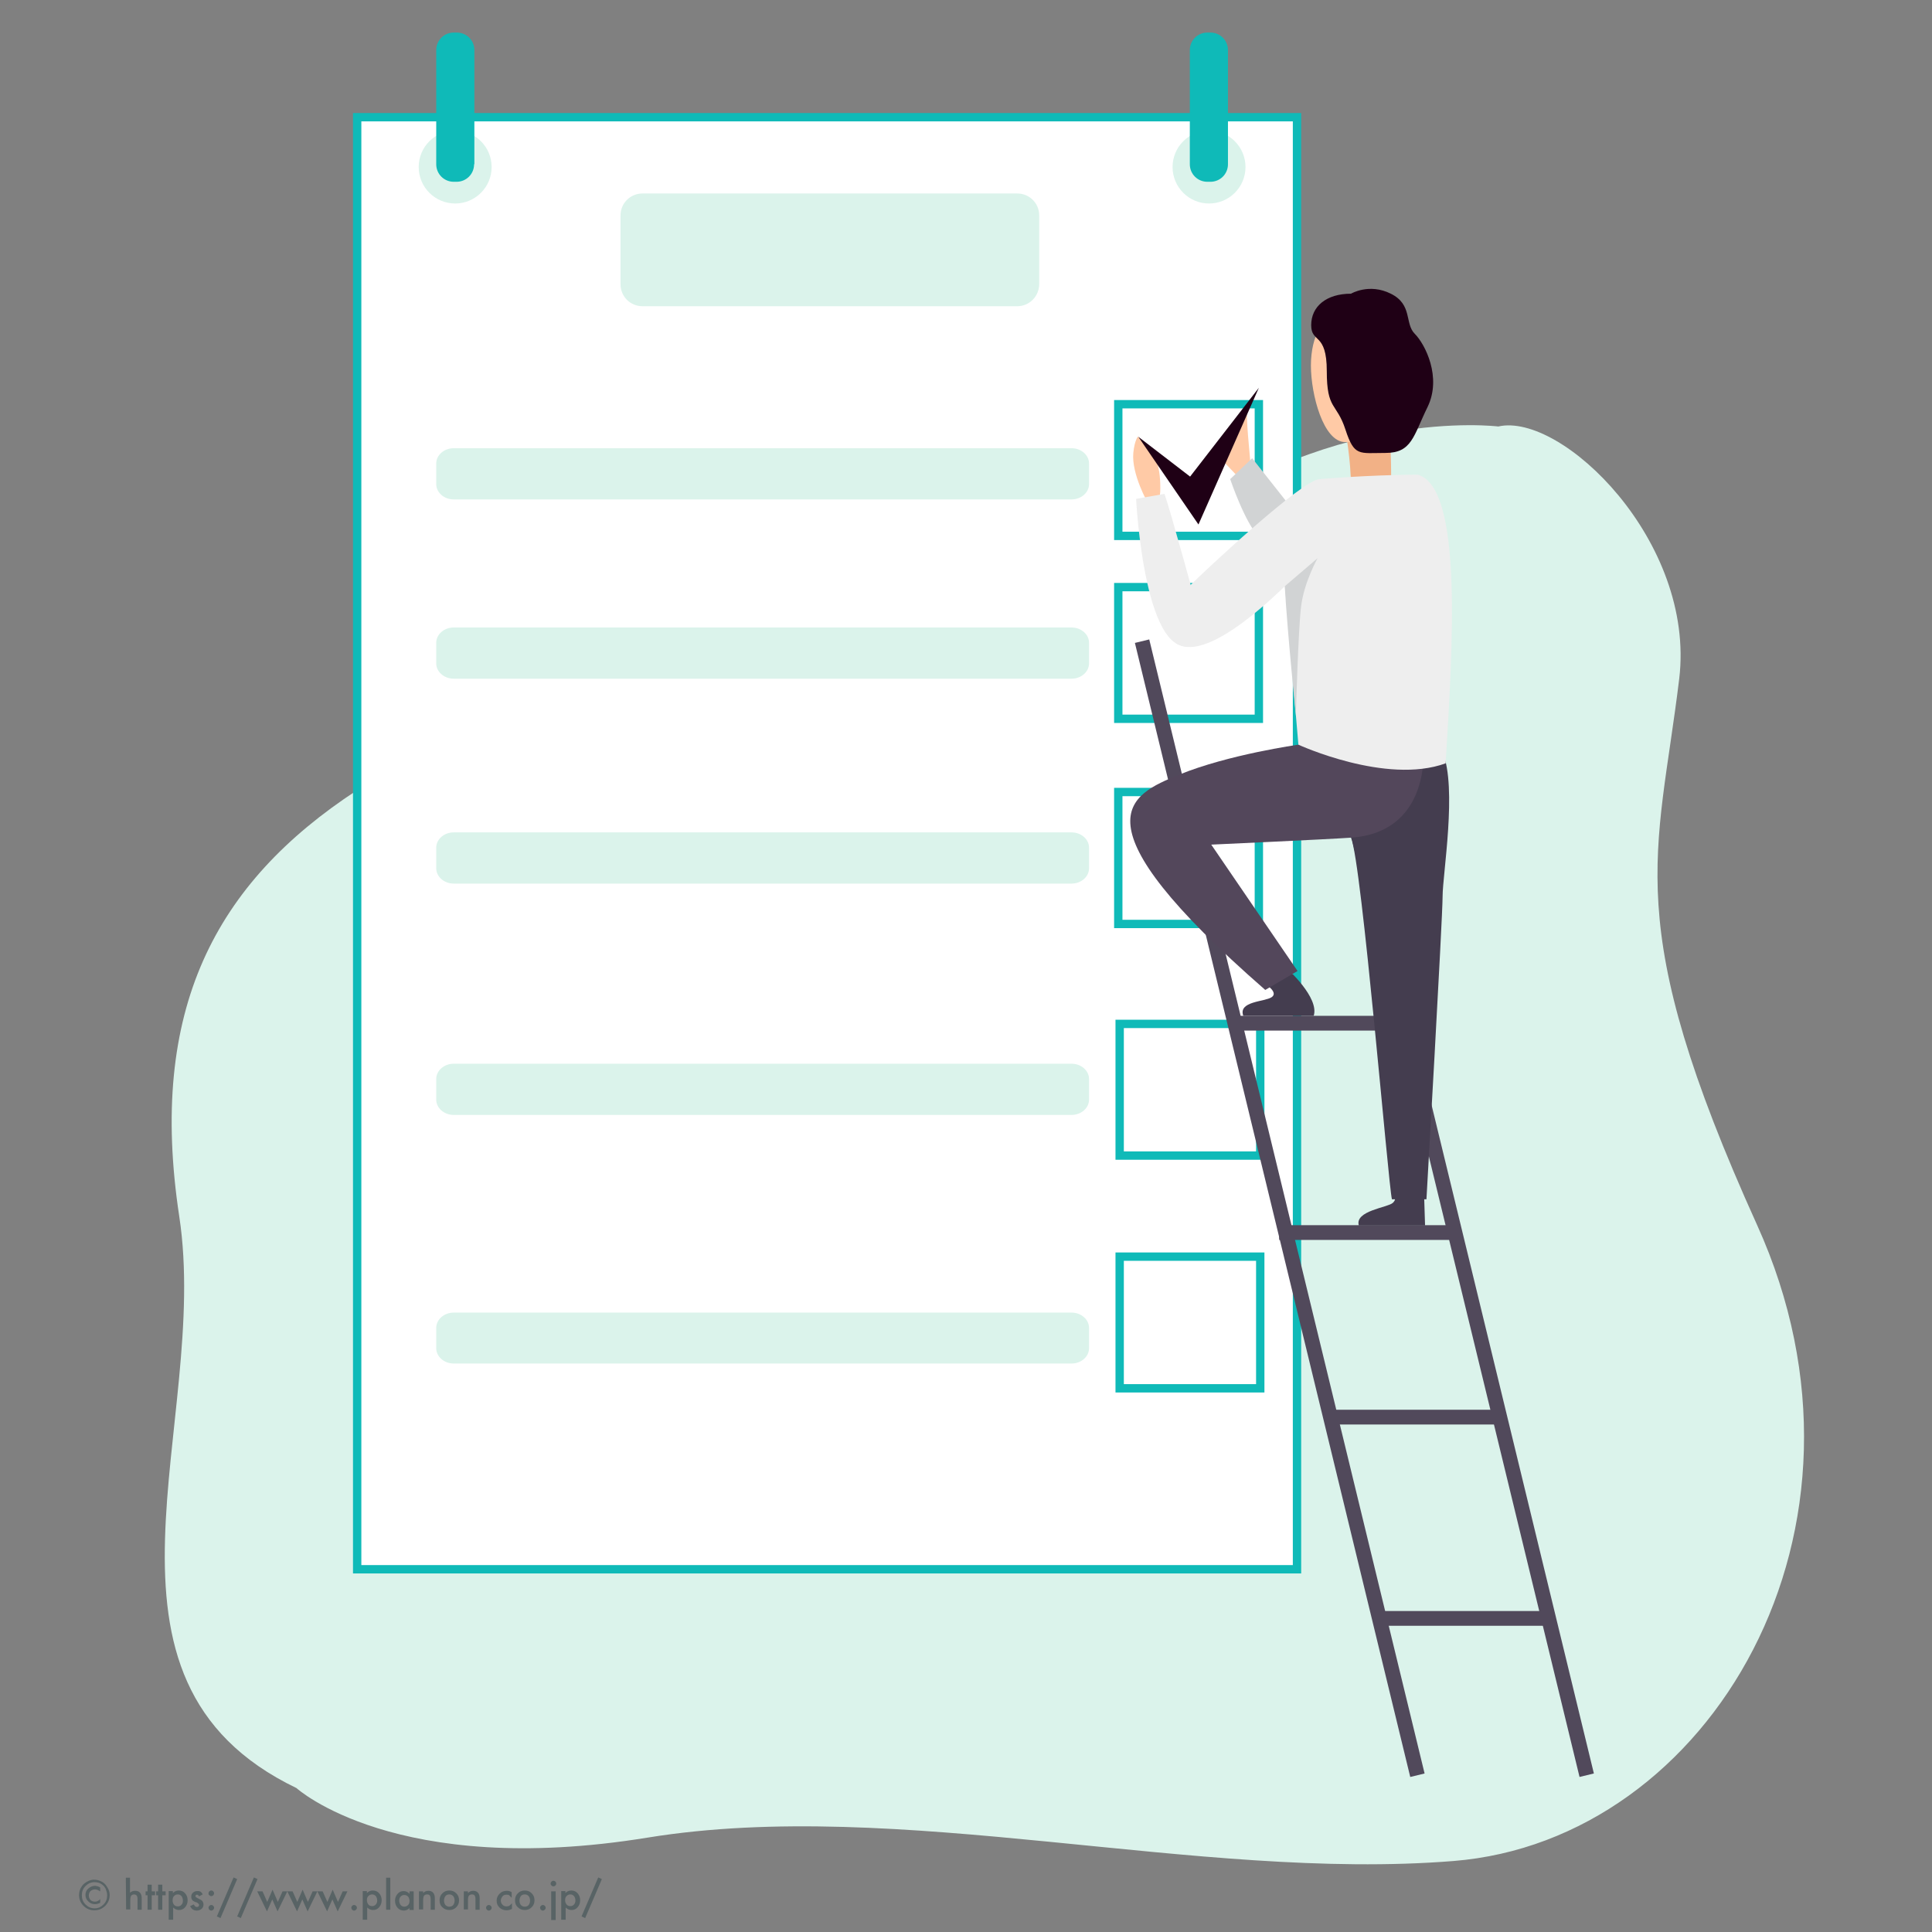 <?xml version="1.0" encoding="utf-8"?>
<!-- Generator: Adobe Illustrator 25.2.0, SVG Export Plug-In . SVG Version: 6.00 Build 0)  -->
<svg version="1.1" id="レイヤー_1" xmlns="http://www.w3.org/2000/svg" xmlns:xlink="http://www.w3.org/1999/xlink" x="0px"
	 y="0px" width="694px" height="694.1px" viewBox="0 0 694 694.1" style="enable-background:new 0 0 694 694.1;"
	 xml:space="preserve">
<rect x="0" y="0" width="694" height="694.1" fill="#808080" stroke="none"/>
<style type="text/css">
	.st0{fill:#586365;}
	.st1{display:none;}
	.st2{display:inline;}
	.st3{fill:#353A3D;}
	.st4{fill:#81807E;}
	.st5{fill:#2D3133;}
	.st6{fill:#DECBC4;}
	.st7{fill:#495055;}
	.st8{fill:#EEA886;}
	.st9{fill:#A77860;}
	.st10{fill:#13375B;}
	.st11{fill:#0FBAB8;}
	.st12{fill:#14A39F;}
	.st13{fill:#F5E2D9;}
	.st14{fill:#323657;}
	.st15{fill:#AD9F99;}
	.st16{fill:#69737A;}
	.st17{fill:#2C9384;}
	.st18{fill:#DBF3EB;}
	.st19{fill:#FFFFFF;}
	.st20{fill:#FFCAA6;}
	.st21{fill:#51495B;}
	.st22{fill:#443D4F;}
	.st23{fill:#53475B;}
	.st24{fill:#F2B186;}
	.st25{fill:#1F0015;}
	.st26{fill:#EEEEEE;}
	.st27{fill:#D1D3D4;}
</style>
<g id="color-set">
</g>
<g id="c">
	<g>
		<path class="st0" d="M39.4,680.7c0,1.5-0.5,2.8-1.6,3.9s-2.4,1.6-3.9,1.6s-2.8-0.5-3.9-1.6s-1.6-2.4-1.6-3.9
			c0-0.8,0.2-1.6,0.5-2.3c0.4-0.7,0.8-1.4,1.5-1.9c1-0.8,2.2-1.3,3.4-1.3c0.8,0,1.6,0.2,2.3,0.5c1,0.4,1.8,1.1,2.3,2
			C39.1,678.7,39.4,679.7,39.4,680.7z M33.9,676.1c-1.2,0-2.3,0.5-3.2,1.4c-0.9,0.9-1.3,2-1.3,3.3s0.4,2.4,1.3,3.3
			c0.9,0.9,2,1.4,3.3,1.4s2.3-0.5,3.2-1.4s1.3-2,1.3-3.3c0-0.7-0.2-1.4-0.5-2.2c-0.3-0.7-0.8-1.3-1.4-1.7
			C35.8,676.3,34.9,676.1,33.9,676.1z M36,678v1.4l-0.2-0.1c-0.6-0.4-1.1-0.6-1.7-0.6c-0.6,0-1.1,0.2-1.6,0.6
			c-0.4,0.4-0.6,1-0.6,1.6s0.2,1.1,0.6,1.6c0.4,0.4,1,0.6,1.6,0.6s1.1-0.2,1.7-0.7l0.2-0.3v1.4c-0.6,0.3-1.2,0.5-1.9,0.5
			c-0.9,0-1.7-0.3-2.4-1s-1-1.4-1-2.3c0-0.9,0.3-1.7,1-2.3c0.7-0.6,1.5-1,2.5-1C34.8,677.5,35.4,677.6,36,678L36,678z"/>
		<path class="st0" d="M45.2,674.5h1.5v5.4c0.5-0.5,1.2-0.7,1.8-0.7c0.8,0,1.4,0.2,1.8,0.7c0.4,0.4,0.6,1.1,0.6,2v4.1h-1.5v-3.9
			c0-0.5-0.1-0.9-0.3-1.2c-0.2-0.2-0.5-0.4-0.9-0.4c-0.5,0-0.9,0.2-1.1,0.5c-0.2,0.3-0.3,0.9-0.3,1.7v3.2h-1.5L45.2,674.5
			L45.2,674.5z"/>
		<path class="st0" d="M54.5,680.8v5.2H53v-5.2h-0.7v-1.4H53V677h1.5v2.4h1.2v1.4L54.5,680.8L54.5,680.8z"/>
		<path class="st0" d="M58.3,680.8v5.2h-1.5v-5.2h-0.7v-1.4h0.7V677h1.5v2.4h1.2v1.4L58.3,680.8L58.3,680.8z"/>
		<path class="st0" d="M62.1,689.6h-1.5v-10.3h1.5v0.7c0.6-0.6,1.3-0.9,2.1-0.9c0.9,0,1.7,0.3,2.3,1c0.6,0.7,0.9,1.5,0.9,2.5
			s-0.3,1.8-0.9,2.5s-1.3,1-2.2,1c-0.8,0-1.5-0.3-2.1-0.9v4.4H62.1z M65.7,682.7c0-0.6-0.2-1.2-0.5-1.6c-0.4-0.4-0.8-0.6-1.3-0.6
			c-0.6,0-1,0.2-1.4,0.6s-0.5,1-0.5,1.6s0.2,1.1,0.5,1.5s0.8,0.6,1.4,0.6c0.5,0,1-0.2,1.3-0.6C65.6,683.8,65.7,683.3,65.7,682.7z"/>
		<path class="st0" d="M72.8,680.5l-1.3,0.7c-0.2-0.4-0.4-0.6-0.7-0.6c-0.1,0-0.3,0-0.4,0.1s-0.2,0.2-0.2,0.4c0,0.3,0.3,0.5,0.9,0.8
			c0.8,0.4,1.4,0.7,1.6,1s0.4,0.7,0.4,1.2c0,0.6-0.2,1.2-0.7,1.6c-0.5,0.4-1,0.6-1.7,0.6c-1.1,0-1.9-0.5-2.4-1.6l1.3-0.6
			c0.2,0.3,0.3,0.5,0.4,0.6c0.2,0.2,0.4,0.3,0.7,0.3c0.5,0,0.8-0.2,0.8-0.7c0-0.3-0.2-0.5-0.6-0.8c-0.2-0.1-0.3-0.2-0.5-0.2
			s-0.3-0.1-0.5-0.2c-0.4-0.2-0.8-0.4-0.9-0.7c-0.2-0.3-0.3-0.6-0.3-1.1c0-0.6,0.2-1.1,0.6-1.4c0.4-0.4,0.9-0.6,1.5-0.6
			C71.8,679.2,72.4,679.6,72.8,680.5z"/>
		<path class="st0" d="M74.9,680.1c0-0.3,0.1-0.5,0.3-0.7s0.4-0.3,0.7-0.3s0.5,0.1,0.7,0.3s0.3,0.4,0.3,0.7s-0.1,0.5-0.3,0.7
			c-0.2,0.2-0.4,0.3-0.7,0.3s-0.5-0.1-0.7-0.3C74.9,680.6,74.9,680.4,74.9,680.1z M74.9,685.3c0-0.3,0.1-0.5,0.3-0.7
			s0.4-0.3,0.7-0.3s0.5,0.1,0.7,0.3s0.3,0.4,0.3,0.7s-0.1,0.5-0.3,0.7c-0.2,0.2-0.4,0.3-0.7,0.3c-0.3,0-0.5-0.1-0.7-0.3
			S74.9,685.5,74.9,685.3z"/>
		<path class="st0" d="M83.9,674.4l1.3,0.6l-6,14l-1.3-0.6L83.9,674.4z"/>
		<path class="st0" d="M91.2,674.4l1.3,0.6l-6,14l-1.3-0.6L91.2,674.4z"/>
		<path class="st0" d="M94.3,679.4l1.7,3.8l1.9-4.4l1.9,4.4l1.7-3.8h1.7l-3.5,7.2l-1.9-4.3l-1.9,4.3l-3.5-7.2H94.3z"/>
		<path class="st0" d="M105.1,679.4l1.7,3.8l1.9-4.4l1.9,4.4l1.7-3.8h1.7l-3.5,7.2l-1.9-4.3l-1.9,4.3l-3.5-7.2H105.1z"/>
		<path class="st0" d="M115.9,679.4l1.7,3.8l1.9-4.4l1.9,4.4l1.7-3.8h1.7l-3.5,7.2l-1.9-4.3l-1.9,4.3l-3.5-7.2H115.9z"/>
		<path class="st0" d="M126.2,685.3c0-0.3,0.1-0.5,0.3-0.7s0.4-0.3,0.7-0.3s0.5,0.1,0.7,0.3s0.3,0.4,0.3,0.7s-0.1,0.5-0.3,0.7
			s-0.4,0.3-0.7,0.3c-0.3,0-0.5-0.1-0.7-0.3S126.2,685.5,126.2,685.3z"/>
		<path class="st0" d="M131.8,689.6h-1.5v-10.3h1.5v0.7c0.6-0.6,1.3-0.9,2.1-0.9c0.9,0,1.7,0.3,2.3,1s0.9,1.5,0.9,2.5
			s-0.3,1.8-0.9,2.5c-0.6,0.7-1.3,1-2.2,1c-0.8,0-1.5-0.3-2.1-0.9v4.4H131.8z M135.5,682.7c0-0.6-0.2-1.2-0.5-1.6
			c-0.4-0.4-0.8-0.6-1.3-0.6c-0.6,0-1,0.2-1.4,0.6s-0.5,0.9-0.5,1.5s0.2,1.1,0.5,1.5s0.8,0.6,1.4,0.6c0.5,0,1-0.2,1.3-0.6
			C135.3,683.8,135.5,683.3,135.5,682.7z"/>
		<path class="st0" d="M140.2,674.5V686h-1.5v-11.5H140.2L140.2,674.5z"/>
		<path class="st0" d="M147.1,679.4h1.5v6.7h-1.5v-0.7c-0.6,0.6-1.3,0.9-2,0.9c-0.9,0-1.7-0.3-2.3-1s-0.9-1.5-0.9-2.5
			s0.3-1.8,0.9-2.5s1.3-1,2.2-1c0.8,0,1.5,0.3,2.1,1V679.4z M143.4,682.7c0,0.6,0.2,1.2,0.5,1.6c0.4,0.4,0.8,0.6,1.3,0.6
			c0.6,0,1-0.2,1.4-0.6c0.4-0.4,0.5-0.9,0.5-1.5s-0.2-1.1-0.5-1.5c-0.4-0.4-0.8-0.6-1.4-0.6c-0.5,0-1,0.2-1.3,0.6
			C143.6,681.6,143.4,682.1,143.4,682.7z"/>
		<path class="st0" d="M150.5,679.4h1.5v0.6c0.5-0.5,1.1-0.8,1.8-0.8c0.8,0,1.4,0.2,1.8,0.7c0.4,0.4,0.6,1.1,0.6,2v4.1h-1.5v-3.7
			c0-0.7-0.1-1.1-0.3-1.4c-0.2-0.3-0.5-0.4-1-0.4s-0.9,0.2-1.1,0.5c-0.2,0.3-0.3,0.9-0.3,1.7v3.2h-1.5V679.4z"/>
		<path class="st0" d="M157.9,682.6c0-1,0.3-1.8,1-2.5s1.5-1,2.5-1s1.8,0.3,2.5,1s1,1.5,1,2.5s-0.3,1.8-1,2.5s-1.5,1-2.5,1
			s-1.8-0.3-2.5-1C158.2,684.5,157.9,683.7,157.9,682.6z M159.5,682.7c0,0.7,0.2,1.2,0.5,1.6c0.4,0.4,0.8,0.6,1.4,0.6
			c0.6,0,1.1-0.2,1.4-0.6s0.5-0.9,0.5-1.6s-0.2-1.2-0.5-1.6c-0.4-0.4-0.8-0.6-1.4-0.6c-0.6,0-1.1,0.2-1.4,0.6
			S159.5,682.1,159.5,682.7z"/>
		<path class="st0" d="M166.6,679.4h1.5v0.6c0.5-0.5,1.1-0.8,1.8-0.8c0.8,0,1.4,0.2,1.8,0.7c0.4,0.4,0.6,1.1,0.6,2v4.1h-1.5v-3.7
			c0-0.7-0.1-1.1-0.3-1.4c-0.2-0.3-0.5-0.4-1-0.4s-0.9,0.2-1.1,0.5c-0.2,0.3-0.3,0.9-0.3,1.7v3.2h-1.5V679.4z"/>
		<path class="st0" d="M174.6,685.3c0-0.3,0.1-0.5,0.3-0.7s0.4-0.3,0.7-0.3s0.5,0.1,0.7,0.3s0.3,0.4,0.3,0.7s-0.1,0.5-0.3,0.7
			s-0.4,0.3-0.7,0.3s-0.5-0.1-0.7-0.3S174.6,685.5,174.6,685.3z"/>
		<path class="st0" d="M183.8,679.7v2c-0.4-0.4-0.7-0.7-0.9-0.9c-0.3-0.2-0.6-0.2-1-0.2c-0.6,0-1.1,0.2-1.4,0.6s-0.6,0.9-0.6,1.5
			s0.2,1.1,0.6,1.5c0.4,0.4,0.8,0.6,1.4,0.6c0.4,0,0.7-0.1,1-0.2c0.3-0.2,0.6-0.5,1-0.9v2c-0.6,0.3-1.2,0.5-1.9,0.5
			c-1,0-1.9-0.3-2.6-1c-0.7-0.7-1-1.5-1-2.5s0.4-1.8,1.1-2.5s1.6-1,2.6-1C182.6,679.2,183.2,679.3,183.8,679.7z"/>
		<path class="st0" d="M185,682.6c0-1,0.3-1.8,1-2.5s1.5-1,2.5-1s1.8,0.3,2.5,1s1,1.5,1,2.5s-0.3,1.8-1,2.5s-1.5,1-2.5,1
			s-1.8-0.3-2.5-1C185.3,684.5,185,683.7,185,682.6z M186.6,682.7c0,0.7,0.2,1.2,0.5,1.6c0.4,0.4,0.8,0.6,1.4,0.6
			c0.6,0,1.1-0.2,1.4-0.6s0.5-0.9,0.5-1.6s-0.2-1.2-0.5-1.6c-0.4-0.4-0.8-0.6-1.4-0.6c-0.6,0-1.1,0.2-1.4,0.6
			S186.6,682.1,186.6,682.7z"/>
		<path class="st0" d="M194,685.3c0-0.3,0.1-0.5,0.3-0.7s0.4-0.3,0.7-0.3s0.5,0.1,0.7,0.3s0.3,0.4,0.3,0.7s-0.1,0.5-0.3,0.7
			s-0.4,0.3-0.7,0.3s-0.5-0.1-0.7-0.3S194,685.5,194,685.3z"/>
		<path class="st0" d="M197.8,676.6c0-0.3,0.1-0.5,0.3-0.7s0.4-0.3,0.7-0.3s0.5,0.1,0.7,0.3s0.3,0.4,0.3,0.7s-0.1,0.5-0.3,0.7
			s-0.4,0.3-0.7,0.3s-0.5-0.1-0.7-0.3C197.9,677.1,197.8,676.9,197.8,676.6z M199.6,679.4v10.3H198v-10.3H199.6z"/>
		<path class="st0" d="M203.1,689.6h-1.5v-10.3h1.5v0.7c0.6-0.6,1.3-0.9,2.1-0.9c0.9,0,1.7,0.3,2.3,1s0.9,1.5,0.9,2.5
			s-0.3,1.8-0.9,2.5c-0.6,0.7-1.3,1-2.2,1c-0.8,0-1.5-0.3-2.1-0.9v4.4H203.1z M206.7,682.7c0-0.6-0.2-1.2-0.5-1.6
			c-0.4-0.4-0.8-0.6-1.3-0.6c-0.6,0-1,0.2-1.4,0.6s-0.5,0.9-0.5,1.5s0.2,1.1,0.5,1.5s0.8,0.6,1.4,0.6c0.5,0,1-0.2,1.3-0.6
			C206.5,683.8,206.7,683.3,206.7,682.7z"/>
		<path class="st0" d="M214.9,674.4l1.3,0.6l-6,14l-1.3-0.6L214.9,674.4z"/>
	</g>
</g>
<g id="レイヤー_12">
</g>
<g id="レイヤー_10">
</g>
<g id="レイヤー_9">
</g>
<g id="レイヤー_7">
</g>
<g id="レイヤー_3">
</g>
<g id="レイヤー_6">
	<g>
		<g class="st1">
			<g class="st2">
				<path class="st3" d="M-253,557.6c0,0-3.1,4.7-7.5,5.7s-8.7,2.6-8.8,5.4c0,2.8,12.7,4.4,17.7,1.6c7.5-4.2,8.3-2.9,9.1-5
					s-1-7.7-0.9-8.3C-243.3,556.2-253,557.6-253,557.6z"/>
			</g>
			<g class="st2">
				<path class="st4" d="M-252.5,555.3c0,0-0.6,2.3-0.5,2.3s9.9,1.2,9.6-0.6c-0.2-1.5-0.6-3.1-0.6-3.1L-252.5,555.3z"/>
			</g>
			<g class="st2">
				<path class="st3" d="M-219.9,557.3c0,0-2.2,4.5-6.1,6c-4.1,1.6-7.4,3.5-7.3,6.2c0.1,2.7,10,5.4,17.2,0.3c4.6-3.3,6-3.3,6.7-5.4
					c0.7-2.1-1.3-7.4-1.2-8.1C-210.6,555.6-219.9,557.3-219.9,557.3z"/>
			</g>
			<g class="st2">
				<path class="st4" d="M-220.1,555c0,0,0,2.3,0.1,2.3s9.6,0.8,9.3-1c-0.2-1.4-0.9-3.1-0.9-3.1L-220.1,555z"/>
			</g>
			<g class="st2">
				<path class="st5" d="M-254.9,418c0,0-8.8,38.9-10.8,50.7c-1.7,10.1-3.1,20.6-2.3,27.9c1,9,13.8,55.7,13.2,58.4
					c-0.5,2.6,13.4,0.4,13.4,0.4s-9.7-52.1-7.8-61.8c1.4-7.2,14-54.9,15.9-52.4c1.9,2.4,4.3,45,5.7,52.1s5.8,62.9,5.8,62.9
					s9.8,1.4,12.4-0.8c0,0,1.2-47.7,0.3-60.9c-0.3-5.1,5.9-60.6-2.1-82.9C-215.3,399.7-254.9,418-254.9,418z"/>
			</g>
			<g class="st2">
				<path class="st6" d="M-293.2,382.6c6.3-0.9,26.1,7.9,27.9,7.2c1.2-0.5,4.1-9.9,6.2-17.1c1.2-4.2,2.2-7.7,2.3-7.9l0,0
					c0,0.2-0.3,3.4,0.1,7.7c0,0.3,0.1,0.6,0.1,0.8c0,0.1,0,0.1,0,0.2c0.2,1.5,0.5,3.1,0.9,4.8c0.6,2.4,0.9,5.6,1,9l0,0v0.1
					c0,0.1,0,0.2,0,0.2v0.1c0.2,6.1-0.2,12.7-0.4,16.2c-0.3,5.4,1.5,7.9,1.6,8l0,0l1.9-0.3l1.4-0.2l0,0l1.8-0.3l7.2-1l2.6-0.4
					l0.6-0.1l4.5-0.6l12.8-1.8l1.4-0.2l0.6-0.1l4.8-0.7l2.2-0.3l0,0c0,0,1.9-13.2,2-20.3c0.1-6.5,3.6-19.8,4.2-21.9l0,0
					c0,0,0,0,0-0.1v-0.1l0,0l0,0l0,0l0,0c0,0,10.5,11,12.5,15.8c0.6,1.5,2.5,5.4,4.9,10.2c1.6-3.1,2.7-5.3,2.7-5.9
					c0-0.1,0-0.1,0-0.2c-0.2-4.7-5.1-24-9-36.5c-3-6.1-5.7-11.1-6.5-11.7c-1.3-0.9-6.6-3.2-11.3-5.1c-0.2-0.1-0.3-0.1-0.5-0.2
					c-0.4-0.2-0.9-0.3-1.3-0.5c-0.2-0.1-0.4-0.2-0.6-0.2c-0.1,0-0.2-0.1-0.3-0.1s-0.2-0.1-0.3-0.1l0,0c-2.3-0.9-4.1-1.5-4.5-1.5
					c-0.1,0-0.2,0-0.3,0c-0.2,0-0.4,0-0.6,0c-2.9,0.2-11.5,1-14.3,1.2c-0.5,0-0.8,0.1-0.9,0.1l0,0c0,0-1.3,0.6-3.3,1.5l0,0l-0.2,0.1
					c-1.2,0.6-2.6,1.3-4.1,2.1c-2.9,1.6-6.1,3.4-8.7,4.7c-2.6,1.2-6.2,3-6.5,3.2l-13.2,37.9l-22.8-4.2L-293.2,382.6z"/>
			</g>
			<g class="st2">
				<path class="st7" d="M-253.6,412c0,0-1,1.2-1.2,6c0,0,39.6-4.6,43.8-6.4c0,0,0.2-5.4-0.7-5.5C-212.7,406-253.6,412-253.6,412z"
					/>
			</g>
			<g class="st2">
				<path class="st8" d="M-219.8,326.2c-0.1,6.2-12.2,9.6-12.2,9.6s-5-6.3-3.8-6.9c0.5-0.2,0.7-1.2,0.7-2.2c0.1-1,0-2.1-0.1-2.8
					c0-0.4-0.1-0.7-0.1-0.7s1.7-1.8,3.9-4c3.8-3.8,9.1-8.6,9.1-6.7c0,0.1,0,0.2,0,0.4C-223.2,317.2-219.8,326.2-219.8,326.2z"/>
			</g>
			<g class="st2">
				<path class="st3" d="M-220.8,407c0,0,0.9,5.5,0.9,6.9l1.8-0.4c0,0-0.5-5.8-0.8-6.7L-220.8,407z"/>
			</g>
			<g class="st2">
				<path class="st3" d="M-250.3,411.3c0,0-0.7,5-0.7,6.8l1.9-0.3c0,0,0.4-6.2,0.6-6.8L-250.3,411.3z"/>
			</g>
			<g class="st2">
				<path class="st9" d="M-224.5,317.1L-224.5,317.1c0,0-0.5,0.8-1.4,1.9c-1.8,2.3-5.3,6.1-9.2,7.7c0.1-1,0-2.1-0.1-2.8
					c-0.4,0-0.8-0.1-1.2-0.1c1.1-1.9,2.6-3.8,2.6-3.8l2.4-0.7L-224.5,317.1z"/>
			</g>
			<g class="st2">
				<path class="st8" d="M-222.1,312.6c-1,2.3-2,3.9-2.3,4.6l0,0c-0.2,0.4-0.7,1.1-1.4,1.9c-2,2.1-5.7,5-9.3,4.9
					c-0.4,0-0.8-0.1-1.2-0.1c-1.5-0.3-3.2-1-4.1-2.9c-7.5-14.7-2.1-26.7-2.1-26.7s20.5-5.8,23.8,0.4
					C-216.6,298.9-219.7,307.3-222.1,312.6z"/>
			</g>
			<g class="st2">
				<path class="st10" d="M-242.6,294.2c0,0-1.9-0.1-2.4-3.7s0.5-4.6,0.5-4.6s8.5-3.5,11.5-4s10.5-0.9,12.3,1.1c0,0,4.3-1,5.4,6.1
					c1.8,11.2-6.3,22.1-6.3,22.1s0.1-7.3-1.5-8.3s-3,1.3-3,1.3l-3.3,0.6c0,0,5-10.9-1-11.3C-236.4,293.1-239.1,294.8-242.6,294.2z"
					/>
			</g>
			<g class="st2">
				<path class="st8" d="M-226,301.3c0.3-3.2,6.2-4.5,5.8-1.1s-3.3,6.6-4.6,6.5C-226.2,306.6-226.2,303.8-226,301.3z"/>
			</g>
			<g class="st2">
				<g>
					<path class="st11" d="M-185.4,383.7c0-0.1,0-0.1,0-0.2c-0.1-4.7-2.4-23.7-6.4-36.2c-1.9-6.1-2.3-10.4-3.1-10.9
						c-1.3-0.9-12.6-4.3-17.4-6.2c-0.2-0.1-0.3-0.1-0.5-0.2c-0.4-0.2-0.9-0.3-1.3-0.5c-0.2-0.1-0.4-0.2-0.6-0.2
						c-0.1,0-0.2-0.1-0.3-0.1s-0.2-0.1-0.3-0.1l0,0c-0.4,0.5-2.7,3-5.3,6.8c-5,7.1-11.4,18.5-10.5,29.1c0.3,3.4,0.7,8.3,1.4,13.7
						c0.1,0.5,0.1,0.9,0.2,1.4c0.2,1.3,0.3,2.5,0.5,3.8c0.1,0.8,0.2,1.6,0.4,2.4c1.3,8.2,5.4,13.8,9.1,20.5c0,0.1,0.1,0.1,0.1,0.2
						c0,0,0,0.1,0.1,0.1c0.1,0.1,0.2,0.3,0.2,0.4c0.1,0.2,0.3,0.5,0.4,0.7c0.1,0.1,0.1,0.3,0.2,0.4c0.7,1.3,1.4,2.7,2.1,4.1
						c0.4,0.9,0.9,1.8,1.3,2.7c0,0.1,0.1,0.2,0.1,0.3c0,0,0.7,1.6,1.5,3.6c0.3,0.7,0.7,1.5,1,2.3c0.2,0.6,0.5,1.1,0.7,1.6
						s0.4,0.9,0.6,1.4c0.4,1,0.8,1.8,1,2.4c0.2,0.4,0.3,0.7,0.4,0.8c1.3,3.2,2.2,5.6,2.6,6.7c0.2,0.5,0.3,0.7,0.3,0.7l12.7-7
						c2.4-1.2,1.1-7.7,0.2-10.2c-0.8-2.1-1.8-4.4-3-6.7c-0.5-1-1-1.9-1.5-2.9c4-6.9,8-14.1,10.5-18.9
						C-186.4,386.5-185.4,384.3-185.4,383.7z M-205.6,363.9L-205.6,363.9c0-0.1,0-0.1,0-0.1v-0.1l0,0l0,0l0,0c0,0,6.2,9.6,5.7,18
						c-0.1,1.3-1.4,4.6-3.3,8.8l0,0c-0.7,1.5-1.5,3.2-2.3,4.9c0-0.1-0.1-0.1-0.1-0.2c-1.2-2.9-1.9-5.6-1.9-7.9
						C-207.4,387.2-206.8,368.9-205.6,363.9z"/>
				</g>
			</g>
			<g class="st2">
				<g>
					<path class="st11" d="M-301.7,369.8l28.7,6.3l13.7-35.8c0.3-0.2,4.2-2.4,6.8-3.6c2.7-1.3,6.1-2.9,9.2-4.3
						c1.4-0.7,2.8-1.3,4-1.8l0.1,0.1c0,0-1.7,5.6-3.9,19.7l0,0c-0.1,0.5-0.1,1-0.2,1.4c0,0.1,0,0.1,0,0.2c0,0.3-0.1,0.7-0.1,1v0.1
						c0,0.2-0.1,0.5-0.1,0.7c-0.1,0.6-0.2,1.1-0.2,1.7c-1,6.9-2.3,18.5-3.7,30.3l0,0c-1,9.3-3.4,18.8-4.2,25.9l0,0
						c-0.1,1.4-0.5,3.2-1,5.3c-0.1,0.2-0.1,0.5-0.2,0.7c-2.1,9-6.2,21.7-6.2,21.7l-1.2-1.1l-3.6-3.3c-0.8-0.8-1.1-1.9-0.8-3
						c2-6.4,8.7-28.9,9.9-44.7l0,0c0.4-5-1.1-9.7-1.9-14.1v0.1c-0.7,2-1.5,4.1-2.3,6.2l0,0c-2.1,5.6-4.3,10.7-5.2,11.1
						c-2,0.7-39.8-9.6-40.1-11.1L-301.7,369.8z"/>
				</g>
			</g>
			<g class="st2">
				<path class="st12" d="M-218.6,344.6l-5.9,3.3l2.5,2.6l-6.7,36c-1.4-8.4-2-16.4-2.4-21.4c-1.5-16.3,14.8-34.8,15.8-35.9
					c0.8,0.3,1.6,0.6,2.5,1L-218.6,344.6z"/>
			</g>
			<g class="st2">
				<path class="st12" d="M-239.1,330.5c0,0-2.2,7.1-4.7,25c-1,6.9-2.4,18.5-3.7,30.3l-1.4-33.7l2.8-3l-2.5-3.1l5.3-13.6
					c1.4-0.7,2.8-1.3,4-1.8L-239.1,330.5z"/>
			</g>
			<g class="st2">
				<path class="st13" d="M-215,329.2l-4.9-2.9c0,0-0.1,2.7-12.2,9.6l3.4,9.6L-215,329.2z"/>
			</g>
			<g class="st2">
				<path class="st13" d="M-235.2,327.6c0,0,0.2,2.9,3.2,8.3l-6.7,8.7l-0.5-14.1L-235.2,327.6z"/>
			</g>
			<g class="st2">
				<path class="st14" d="M-232,335.9c0,0,1.3,5.2,0.8,6.6c0,0-2.8,1-4.9-0.3C-236,342.2-234.6,338.6-232,335.9z"/>
			</g>
			<g class="st2">
				<g>
					<path class="st15" d="M-238.6,410.4c-0.7-3.6,0-14.6,0-15h0.6c0,0.1-0.7,11.3,0,14.9L-238.6,410.4z"/>
				</g>
			</g>
			<g class="st2">
				<path class="st16" d="M-233.6,408.7c0,0-5.8,0.7-7.8,1.2l0.3,6.5l7.6-0.8L-233.6,408.7z"/>
			</g>
			<g class="st2">
				<path class="st14" d="M-234.9,341.8c0,0-6.5,16.4-5.4,34.8c1.1,19.1,2.9,26,2.9,26l4,5l1.8-6.2c0,0-5.4-24.3-1.9-47.9
					c0.6-4.3,1.6-12.4,1.6-12.4L-234.9,341.8z"/>
			</g>
			<g class="st2">
				<path class="st8" d="M-215.3,419.3c0,0-1.4,2.8-2.8,3.3c-1.4,0.5-3.4,2.7-3.4,2.7l9.8,5.2c0,0,2.6-5.1,2.7-8.4
					C-208.9,418.9-215.3,419.3-215.3,419.3z"/>
			</g>
			<g class="st2">
				<path class="st6" d="M-216.3,419.6l-0.7,1.3c0,0,6.2,4.6,7.9,4.9l0.6-1.7L-216.3,419.6z"/>
			</g>
			<g class="st2">
				<path class="st12" d="M-216.9,419.6c0,0,4.7,3.9,8.6,5.7l13.3-23.8l-6.9-13.3C-201.9,388.2-216.6,417.3-216.9,419.6z"/>
			</g>
			<g class="st2">
				<g>
					<path class="st17" d="M-256.5,364.9c-0.2,4.4-0.2,8.3-0.2,8.3l0,0c0,0,0,0.1,0,0.3c0-0.1,0-0.1,0-0.2c-0.7,2-1.5,4.1-2.3,6.2
						c-0.2-2.4-0.2-4.7-0.2-6.7c0.3-12.4,4.2-18.9,4.2-18.9C-255.9,356.1-256.3,360.7-256.5,364.9z"/>
				</g>
			</g>
			<g class="st2">
				<g>
					<path class="st17" d="M-197.1,411.4l-10.6,12.8l9.1-15.7C-198.1,409.5-197.6,410.5-197.1,411.4z"/>
				</g>
			</g>
			<g class="st2">
				<path class="st14" d="M-274.2,395.4h-24.5c-1.7,0-3.1-1.1-3.5-2.8l-10.6-43.9c-0.6-2.3,1.2-4.5,3.5-4.5h24.5
					c1.7,0,3.1,1.1,3.5,2.8l10.6,43.9C-270.1,393.2-271.8,395.4-274.2,395.4z"/>
			</g>
			<g class="st2">
				<g>
					<path class="st8" d="M-304.1,383.2c1.2-1.1,3.5-1.8,5.5-3.1c2-1.3,0.3-2.7,0.3-2.7c2-0.7,1.8-1.6,1.6-2.3
						c-0.4-0.9-2.6-0.6-2.6-0.6s2-0.4,2.8-0.8s0.5-1.8-0.7-2.2c-1.3-0.5-6.4,0.8-6.4,0.8s0.8-0.4,3.4-1.7c2.5-1.3,3.1-2.4,1.6-3
						c-1-0.4-3.1,0.4-7,3.1c-2.9,2-2.7,2.2-2.7,2.2S-305.6,384.5-304.1,383.2z"/>
				</g>
			</g>
		</g>
	</g>
</g>
<g id="レイヤー_5">
</g>
<g id="レイヤー_8">
</g>
<g id="レイヤー_11">
</g>
<g>
	<path class="st18" d="M538.2,153.2c0,0-62.6-7.9-123.7,41.4s-235.3,56-286.3,89.3C77.3,317.2,53.1,362.7,64.4,437
		s-39,166.3,42.1,205.3c0,0,35.6,32.5,126.1,17.8c90.4-14.7,197.2,15.8,289.5,8.4c92.3-7.4,158.5-119.2,109.1-228.4
		s-35.8-132-28-196.3C609.1,194.5,561,148,538.2,153.2z"/>
	<g>
		<rect x="128.3" y="42.1" class="st19" width="337.6" height="521.6"/>
		<g>
			<path class="st11" d="M467.3,565.2H126.8V40.6h340.6v524.6H467.3z M129.8,562.2h334.6V43.6H129.8V562.2z"/>
		</g>
		<circle class="st18" cx="163.5" cy="60" r="13.1"/>
		<circle class="st18" cx="434.3" cy="60" r="13.1"/>
		<path class="st18" d="M365.4,110H230.8c-4.4,0-7.9-3.5-7.9-7.9V77.4c0-4.4,3.5-7.9,7.9-7.9h134.6c4.4,0,7.9,3.5,7.9,7.9V102
			C373.3,106.4,369.8,110,365.4,110z"/>
		<path class="st18" d="M391.2,173.9c0,3-2.8,5.5-6.3,5.5H163c-3.5,0-6.3-2.5-6.3-5.5v-7.4c0-3,2.8-5.5,6.3-5.5h221.9
			c3.5,0,6.3,2.5,6.3,5.5L391.2,173.9L391.2,173.9z"/>
		<path class="st18" d="M391.2,238.3c0,3-2.8,5.5-6.3,5.5H163c-3.5,0-6.3-2.5-6.3-5.5v-7.4c0-3,2.8-5.5,6.3-5.5h221.9
			c3.5,0,6.3,2.5,6.3,5.5L391.2,238.3L391.2,238.3z"/>
		<path class="st18" d="M391.2,311.9c0,3-2.8,5.5-6.3,5.5H163c-3.5,0-6.3-2.5-6.3-5.5v-7.4c0-3,2.8-5.5,6.3-5.5h221.9
			c3.5,0,6.3,2.5,6.3,5.5L391.2,311.9L391.2,311.9z"/>
		<path class="st18" d="M391.2,395c0,3-2.8,5.5-6.3,5.5H163c-3.5,0-6.3-2.5-6.3-5.5v-7.4c0-3,2.8-5.5,6.3-5.5h221.9
			c3.5,0,6.3,2.5,6.3,5.5L391.2,395L391.2,395z"/>
		<path class="st18" d="M391.2,484.3c0,3-2.8,5.5-6.3,5.5H163c-3.5,0-6.3-2.5-6.3-5.5V477c0-3,2.8-5.5,6.3-5.5h221.9
			c3.5,0,6.3,2.5,6.3,5.5L391.2,484.3L391.2,484.3z"/>
		<g>
			<path class="st11" d="M453.7,194h-53.5v-50.3h53.5V194z M403.2,191h47.5v-44.3h-47.5V191z"/>
		</g>
		<g>
			<path class="st11" d="M453.7,259.7h-53.5v-50.3h53.5V259.7z M403.2,256.7h47.5v-44.3h-47.5V256.7z"/>
		</g>
		<g>
			<path class="st11" d="M453.7,333.4h-53.5V283h53.5V333.4z M403.2,330.4h47.5V286h-47.5V330.4z"/>
		</g>
		<g>
			<path class="st11" d="M454.2,416.6h-53.5v-50.3h53.5V416.6z M403.7,413.6h47.5v-44.3h-47.5V413.6z"/>
		</g>
		<g>
			<path class="st11" d="M454.2,500.2h-53.5v-50.3h53.5V500.2z M403.7,497.2h47.5v-44.3h-47.5V497.2z"/>
		</g>
		<path class="st11" d="M170.3,59c0,3.5-2.8,6.3-6.3,6.3h-1c-3.5,0-6.3-2.8-6.3-6.3V18c0-3.5,2.8-6.3,6.3-6.3h1.1
			c3.5,0,6.3,2.8,6.3,6.3v41H170.3z"/>
		<path class="st11" d="M441.1,59c0,3.5-2.8,6.3-6.3,6.3h-1.1c-3.5,0-6.3-2.8-6.3-6.3V18c0-3.5,2.8-6.3,6.3-6.3h1.1
			c3.5,0,6.3,2.8,6.3,6.3V59z"/>
	</g>
	<path class="st20" d="M412.4,180.8c0,0-6-10.4-5.3-18.1c0.5-4.8,1.7-5.9,1.7-5.9s1.3,1.7,3.5,4c2.2,2.2,4.5,5.5,4.5,14.5
		S412.4,180.8,412.4,180.8z"/>
	<g>
		<g>
			<g>
				
					<rect x="456.9" y="224.4" transform="matrix(0.972 -0.236 0.236 0.972 -89.392 120.656)" class="st21" width="5.3" height="419.1"/>
			</g>
			<g>
				
					<rect x="517.7" y="224.4" transform="matrix(0.972 -0.236 0.236 0.972 -87.68 135)" class="st21" width="5.3" height="419.1"/>
			</g>
			<g>
				<path class="st21" d="M442.1,367.5h62.6H442.1z"/>
				<rect x="442.1" y="364.9" class="st21" width="62.6" height="5.3"/>
			</g>
			<g>
				<path class="st21" d="M423,289.8h62.6H423z"/>
				<rect x="423" y="287.2" class="st21" width="62.6" height="5.3"/>
			</g>
			<g>
				<path class="st21" d="M459.5,442.7h62.6H459.5z"/>
				<rect x="459.5" y="440.1" class="st21" width="62.6" height="5.3"/>
			</g>
			<g>
				<path class="st21" d="M476.3,509h62.6H476.3z"/>
				<rect x="476.3" y="506.4" class="st21" width="62.6" height="5.3"/>
			</g>
			<g>
				<path class="st21" d="M493.7,581.3h62.6H493.7z"/>
				<rect x="493.7" y="578.7" class="st21" width="62.6" height="5.3"/>
			</g>
		</g>
		<path class="st22" d="M500.2,428.5c0,0,2.1,1.8,0.1,3.6c-1.9,1.7-13.7,2.8-12.2,8.1c8,0,23.8,0,23.8,0l-0.4-12.7L500.2,428.5z"/>
		<path class="st22" d="M454.7,353.6c0,0,4.6,2.9,2.1,4.6s-12.1,1.4-10.2,6.7c3.8,0,20,0,25.3,0c2.1-6.5-9.5-16.9-9.5-16.9
			L454.7,353.6z"/>
		<path class="st22" d="M499.6,259.8c0,0-18.2,32.1-14.3,41.1c3.9,9,13.4,124.8,14.7,129.9c12.6,0,12.4,0,12.4,0s5.8-101,5.8-108.8
			c0-7.9,5.3-39,0-51.8C512.8,257.3,499.6,259.8,499.6,259.8z"/>
		<path class="st23" d="M477.6,261.5l-11.2,6c0,0-25.1,3.5-42.9,10.8s-38.9,16.3,31,77.3c11.6-6.8,11.6-6.8,11.6-6.8l-31-45.4
			c0,0,41.7-1.9,50.2-2.5c28.1-1.9,26-30.8,26-30.8L477.6,261.5z"/>
		<path class="st24" d="M492.6,153.2l-9.4,1.1c0,0,2.1,10.5,2.1,21c14.4,0,14.4,0,14.4,0s0.3-20.4-1.4-22.1
			C496.7,151.5,492.6,153.2,492.6,153.2z"/>
		<path class="st20" d="M499.5,129.2c0,10.6,1.6,29.6-16.3,29.6c-7.8,0-12.3-17-12.3-27.5c0-10.6,4.4-19.1,12.3-19.1
			S499.5,118.6,499.5,129.2z"/>
		<path class="st25" d="M485.3,105.5c0,0,6.5-3.9,14.3,0c7.9,3.9,4.9,10.7,8.6,14.4c3.7,3.7,9.8,15.6,4.6,26.3
			c-5.1,10.4-5.6,16.5-15.1,16.5s-11.2,1.4-14.4-8.4c-3.2-9.8-6.7-6.9-6.7-21s-5.6-9.9-5.6-16.5C471,110.1,476.4,105.5,485.3,105.5z
			"/>
		<path class="st26" d="M474.1,172.1L461.5,210l4.9,57.5c0,0,31.5,14.5,52.9,6.7c2.5-41.8,6.3-99-10-103.7
			C491.1,170.6,474.1,172.1,474.1,172.1z"/>
		<path class="st20" d="M445.5,172.1l-5.5-5.8c0,0,4.7-12.1,7.9-18.4c0,7.4,1.3,16.2,1.3,20.3C449.2,172.4,445.5,172.1,445.5,172.1z
			"/>
		<path class="st26" d="M429.9,218.1c0,0-9.4-34.5-11.6-40.7l-10.2,1.8c0,0,3.1,61.5,21.7,52C429.9,221.2,429.9,218.1,429.9,218.1z"
			/>
		<path class="st27" d="M467.1,186.5l-17.3-21.9l-7.9,7.5c0,0,5.3,15.8,10.5,21S467.1,186.5,467.1,186.5z"/>
		<path class="st26" d="M481.5,178.4c-0.1-2.4-2.5-6.3-7.4-6.3c-6.2,0-41.7,33.3-46.3,37.9c-4.6,4.6-9.6,15.6-7,19.3
			c3.7,5.3,14.9,7.2,44.5-22.4C477.3,194.9,482,186.6,481.5,178.4z"/>
		<polygon class="st25" points="408.9,156.9 427.5,171.2 452.2,139.3 430.5,188.4 		"/>
	</g>
	<path class="st27" d="M461.5,210.6l11.8-10.1c0,0-4.8,8.5-5.9,17.1s-1.9,39.5-1.9,39.5S462.5,227.7,461.5,210.6z"/>
</g>
</svg>
